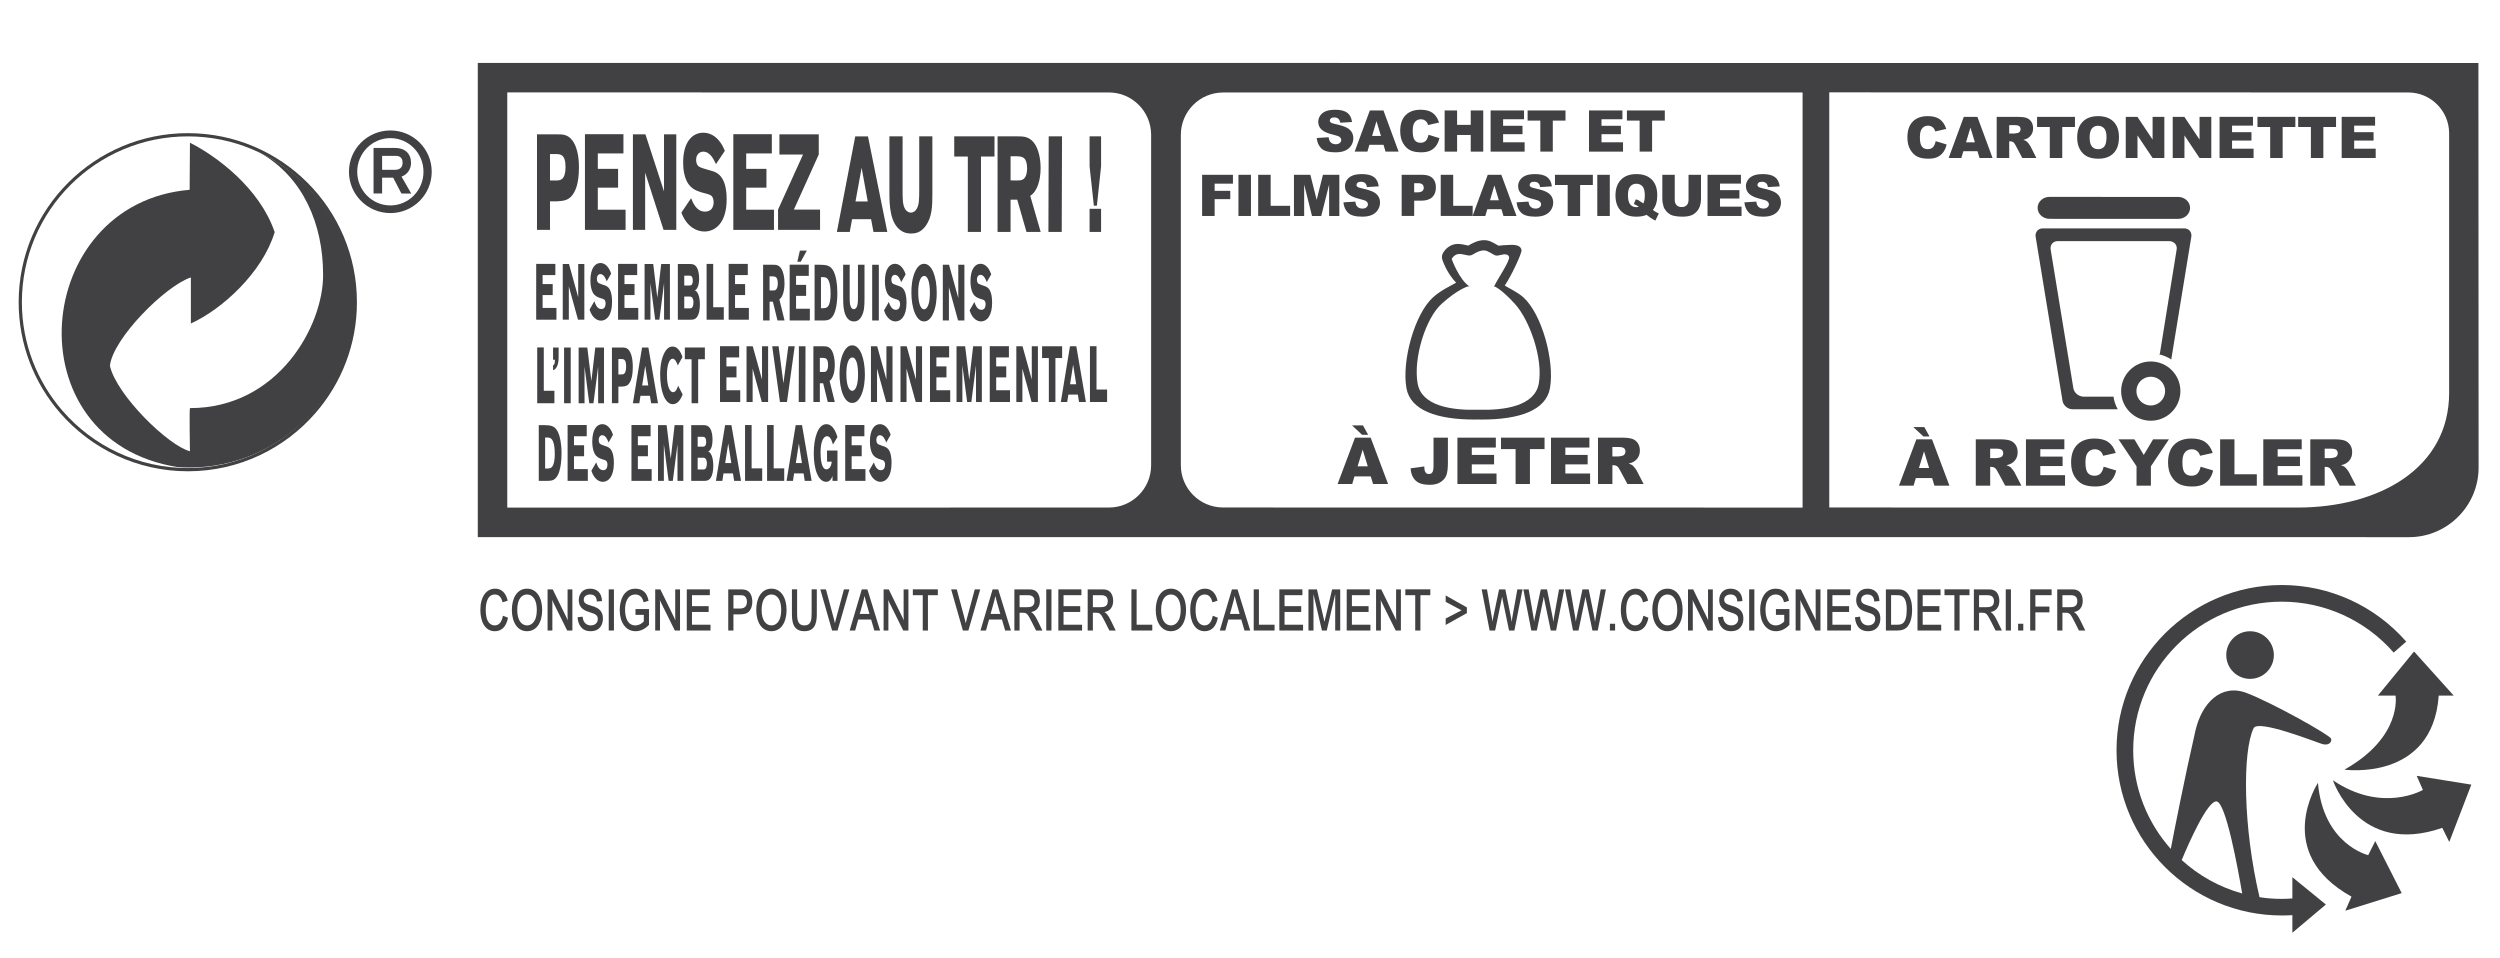 <?xml version="1.0" encoding="utf-8"?>
<!-- Generator: Adobe Illustrator 16.0.0, SVG Export Plug-In . SVG Version: 6.00 Build 0)  -->
<!DOCTYPE svg PUBLIC "-//W3C//DTD SVG 1.1 Tiny//EN" "http://www.w3.org/Graphics/SVG/1.1/DTD/svg11-tiny.dtd">
<svg version="1.1" baseProfile="tiny" id="skin_avec_bandeau"
	 xmlns="http://www.w3.org/2000/svg" xmlns:xlink="http://www.w3.org/1999/xlink" x="0px" y="0px" width="300px" height="115px"
	 viewBox="0 0 300 115" xml:space="preserve">
<g>
	<path fill="#414042" d="M66,24.16v3.427h-1.561V16.122h2.428c0.589,0,1.234-0.018,1.789,0.697c0.816,1.039,0.816,2.829,0.816,3.263
		c0,2.017-0.452,2.794-0.625,3.086c-0.512,0.846-1.066,0.927-1.968,0.991H66z M66,18.488v3.17h0.627
		c0.361,0,0.598-0.015,0.788-0.163c0.303-0.223,0.45-0.729,0.45-1.429c0-1.59-0.64-1.578-1.257-1.578H66z"/>
	<polygon fill="#414042" points="75.07,25.165 75.07,27.587 70.194,27.587 70.194,16.104 74.812,16.104 74.812,18.411 
		71.737,18.411 71.737,20.262 74.17,20.262 74.17,22.518 71.737,22.518 71.737,25.165 	"/>
	<polygon fill="#414042" points="81.155,16.121 81.155,27.587 79.628,27.587 77.418,20.717 77.418,27.587 75.95,27.587 
		75.95,16.121 77.45,16.121 79.682,22.972 79.682,16.121 	"/>
	<path fill="#414042" d="M84.135,23.072c-0.537-0.178-1.153-0.391-1.597-1.105c-0.372-0.6-0.563-1.509-0.563-2.437
		c0-2.55,1.138-3.606,2.421-3.606c0.929,0,1.953,0.57,2.585,2.177l-1.067,1.593c-0.234-0.503-0.683-1.496-1.519-1.496
		c-0.441,0-0.859,0.326-0.859,0.992c0,0.227,0.062,0.455,0.149,0.601c0.145,0.243,0.431,0.342,1.047,0.521
		c0.919,0.258,1.007,0.29,1.26,0.436c0.274,0.165,1.206,0.698,1.206,3.169c0,2.84-1.37,3.865-2.667,3.865
		c-0.858,0-2.099-0.485-2.766-2.27l1.165-1.727c0.242,0.602,0.667,1.609,1.663,1.609c0.191,0,0.574-0.031,0.808-0.341
		c0.147-0.198,0.235-0.469,0.235-0.781c0-0.178-0.026-0.339-0.069-0.454c-0.149-0.406-0.347-0.453-1.025-0.637L84.135,23.072z"/>
	<polygon fill="#414042" points="92.877,25.165 92.877,27.587 87.999,27.587 87.999,16.104 92.619,16.104 92.619,18.411 
		89.544,18.411 89.544,20.262 91.974,20.262 91.974,22.518 89.544,22.518 89.544,25.165 	"/>
	<polygon fill="#414042" points="98.407,25.152 98.407,27.588 93.366,27.588 93.366,25.152 96.366,18.54 93.531,18.54 
		93.531,16.121 98.251,16.121 98.251,18.54 95.267,25.152 	"/>
	<path fill="#414042" d="M104.157,16.364l2.32,11.466h-1.66l-0.287-1.526h-2.28l-0.281,1.526h-1.544l2.205-11.466H104.157z
		 M102.659,24.176h1.473l-0.737-4.044L102.659,24.176z"/>
	<path fill="#414042" d="M110.307,16.361h1.577v6.92c0,1.529-0.051,2.746-0.772,3.787c-0.607,0.875-1.318,0.955-1.762,0.955
		c-0.423,0-0.789-0.08-1.109-0.272c-1.443-0.848-1.511-3.085-1.511-4.565v-6.823h1.581v6.499c0,1.055,0.008,1.753,0.317,2.242
		c0.106,0.161,0.325,0.408,0.67,0.408c0.322,0,0.564-0.196,0.709-0.456c0.289-0.489,0.301-1.139,0.301-2.339V16.361z"/>
	<polygon fill="#414042" points="117.718,18.785 117.718,27.83 116.139,27.83 116.139,18.785 114.508,18.785 114.508,16.361 
		119.338,16.361 119.338,18.785 	"/>
	<path fill="#414042" d="M122.111,16.361c0.68,0,1.501,0,2.116,0.993c0.365,0.601,0.646,1.576,0.646,2.825
		c0,1.446-0.408,2.812-1.244,3.315l1.252,4.338h-1.702l-1.11-3.87h-0.801v3.87h-1.56V16.361H122.111z M121.269,18.749v2.894
		l0.531,0.015c0.571,0,0.833,0,1.048-0.194c0.312-0.262,0.407-0.813,0.407-1.265c0-0.686-0.188-1.008-0.292-1.138
		c-0.244-0.295-0.696-0.312-1.087-0.312H121.269z"/>
	<polygon fill="#414042" points="127.407,27.83 125.81,27.83 125.845,16.361 127.442,16.361 	"/>
	<path fill="#414042" d="M132.13,16.361v3.607l-0.502,4.71h-0.366l-0.511-4.71v-3.607H132.13z M132.13,27.832h-1.379v-2.778h1.379
		V27.832z"/>
	<polygon fill="#414042" points="66.773,36.951 66.773,38.364 64.344,38.364 64.344,31.667 66.643,31.667 66.643,33.01 
		65.114,33.01 65.114,34.091 66.324,34.091 66.324,35.408 65.114,35.408 65.114,36.951 	"/>
	<polygon fill="#414042" points="70.121,31.678 70.121,38.364 69.36,38.364 68.26,34.357 68.26,38.364 67.53,38.364 67.53,31.678 
		68.277,31.678 69.385,35.674 69.385,31.678 	"/>
	<path fill="#414042" d="M71.924,35.73c-0.269-0.104-0.575-0.226-0.796-0.644c-0.186-0.349-0.279-0.878-0.279-1.42
		c0-1.488,0.565-2.104,1.202-2.104c0.463,0,0.973,0.33,1.289,1.269l-0.534,0.93c-0.114-0.292-0.338-0.872-0.755-0.872
		c-0.219,0-0.426,0.189-0.426,0.579c0,0.131,0.03,0.262,0.075,0.349c0.073,0.142,0.216,0.199,0.521,0.305
		c0.458,0.151,0.501,0.167,0.627,0.253c0.139,0.095,0.601,0.408,0.601,1.846c0,1.662-0.682,2.256-1.325,2.256
		c-0.429,0-1.047-0.284-1.376-1.326l0.575-1.003c0.123,0.349,0.334,0.938,0.831,0.938c0.095,0,0.286-0.02,0.401-0.2
		c0.075-0.113,0.117-0.273,0.117-0.458c0-0.103-0.013-0.198-0.033-0.262c-0.076-0.239-0.174-0.264-0.509-0.37L71.924,35.73z"/>
	<polygon fill="#414042" points="76.592,36.951 76.592,38.364 74.167,38.364 74.167,31.667 76.462,31.667 76.462,33.01 
		74.936,33.01 74.936,34.091 76.144,34.091 76.144,35.408 74.936,35.408 74.936,36.951 	"/>
	<polygon fill="#414042" points="80.39,31.678 80.39,38.364 79.688,38.364 79.688,33.959 79.128,38.364 78.623,38.364 
		78.052,33.959 78.052,38.364 77.349,38.364 77.349,31.678 78.386,31.678 78.877,35.711 79.344,31.678 	"/>
	<path fill="#414042" d="M82.669,31.678c0.398,0,0.757,0.007,1.003,0.519c0.141,0.295,0.225,0.749,0.225,1.251
		c0,0.302-0.04,0.618-0.124,0.872c-0.148,0.446-0.333,0.491-0.442,0.522c0.086,0.006,0.174,0.027,0.308,0.207
		c0.307,0.417,0.347,1.127,0.347,1.505c0,0.27-0.022,0.541-0.075,0.796c-0.203,0.996-0.685,1.006-0.986,1.015h-1.585v-6.688H82.669z
		 M82.111,33.079v1.186h0.632c0.136-0.013,0.39-0.021,0.39-0.573c0-0.604-0.268-0.613-0.407-0.613H82.111z M82.111,35.588V37h0.67
		c0.107,0,0.245-0.012,0.334-0.187c0.061-0.117,0.099-0.315,0.099-0.525c0-0.263-0.057-0.443-0.122-0.535
		c-0.1-0.154-0.227-0.165-0.331-0.165H82.111z"/>
	<polygon fill="#414042" points="86.854,36.868 86.854,38.364 84.792,38.364 84.792,31.668 85.583,31.668 85.583,36.868 	"/>
	<polygon fill="#414042" points="89.865,36.951 89.865,38.364 87.438,38.364 87.438,31.667 89.734,31.667 89.734,33.01 
		88.205,33.01 88.205,34.091 89.414,34.091 89.414,35.408 88.205,35.408 88.205,36.951 	"/>
	<path fill="#414042" d="M92.769,31.771c0.336,0,0.746,0,1.053,0.577c0.18,0.354,0.319,0.918,0.319,1.648
		c0,0.844-0.201,1.638-0.617,1.933l0.623,2.53h-0.848l-0.553-2.256h-0.396v2.256h-0.778v-6.688H92.769z M92.349,33.163v1.683
		l0.263,0.012c0.285,0,0.417,0,0.521-0.114c0.156-0.153,0.203-0.473,0.203-0.738c0-0.396-0.094-0.587-0.146-0.665
		c-0.119-0.17-0.346-0.178-0.54-0.178H92.349z"/>
	<path fill="#414042" d="M97.182,37.045v1.414h-2.423v-6.698h2.295v1.346h-1.527v1.08h1.208v1.318h-1.208v1.541H97.182z
		 M96.087,31.41h-0.411l0.31-1.336h0.834L96.087,31.41z"/>
	<path fill="#414042" d="M98.384,31.77c0.759,0.018,1.292,0.029,1.686,0.86c0.225,0.483,0.413,1.339,0.413,2.529
		c0,0.411-0.02,0.827-0.073,1.226c-0.055,0.437-0.202,1.412-0.725,1.835c-0.278,0.239-0.591,0.239-1.118,0.239h-0.816V31.77H98.384z
		 M98.516,33.257v3.724h0.315c0.336-0.018,0.685-0.067,0.806-1.088c0.024-0.209,0.034-0.43,0.034-0.645
		c0-0.322-0.015-0.647-0.06-0.95c-0.151-0.992-0.534-1.021-0.775-1.041H98.516z"/>
	<path fill="#414042" d="M102.956,31.77h0.784v4.037c0,0.89-0.023,1.6-0.383,2.208c-0.301,0.509-0.656,0.557-0.877,0.557
		c-0.213,0-0.391-0.048-0.55-0.159c-0.719-0.495-0.752-1.799-0.752-2.663V31.77h0.784v3.789c0,0.618,0.004,1.022,0.16,1.309
		c0.052,0.095,0.16,0.236,0.333,0.236c0.158,0,0.279-0.116,0.354-0.266c0.141-0.284,0.146-0.662,0.146-1.363V31.77z"/>
	<rect x="104.662" y="31.771" fill="#414042" width="0.796" height="6.688"/>
	<path fill="#414042" d="M107.261,35.824c-0.268-0.105-0.573-0.225-0.793-0.644c-0.187-0.352-0.281-0.881-0.281-1.421
		c0-1.488,0.564-2.104,1.204-2.104c0.463,0,0.971,0.333,1.286,1.268l-0.531,0.931c-0.116-0.294-0.338-0.873-0.755-0.873
		c-0.22,0-0.427,0.191-0.427,0.579c0,0.132,0.029,0.266,0.072,0.352c0.072,0.14,0.215,0.198,0.521,0.302
		c0.457,0.153,0.504,0.17,0.627,0.256c0.136,0.094,0.599,0.408,0.599,1.848c0,1.658-0.68,2.253-1.325,2.253
		c-0.425,0-1.043-0.284-1.375-1.328l0.578-1.004c0.121,0.352,0.333,0.939,0.831,0.939c0.094,0,0.282-0.018,0.4-0.196
		c0.072-0.115,0.117-0.275,0.117-0.456c0-0.103-0.013-0.202-0.036-0.265c-0.073-0.239-0.171-0.264-0.509-0.371L107.261,35.824z"/>
	<path fill="#414042" d="M112.409,35.133c0,0.605-0.047,1.781-0.525,2.68c-0.343,0.636-0.713,0.759-0.993,0.759
		c-0.246,0-0.717-0.085-1.105-0.993c-0.286-0.673-0.419-1.572-0.419-2.483c0-0.625,0.051-1.789,0.532-2.683
		c0.343-0.633,0.715-0.757,0.992-0.757C111.853,31.656,112.409,33.257,112.409,35.133 M110.187,35.055
		c0,1.167,0.227,2.06,0.704,2.06c0.245,0,0.398-0.256,0.479-0.447c0.172-0.406,0.218-0.985,0.218-1.543
		c0-1.118-0.21-2.028-0.697-2.011C110.422,33.134,110.187,33.96,110.187,35.055"/>
	<polygon fill="#414042" points="115.728,31.77 115.728,38.459 114.967,38.459 113.869,34.449 113.869,38.459 113.138,38.459 
		113.138,31.77 113.884,31.77 114.994,35.766 114.994,31.77 	"/>
	<path fill="#414042" d="M117.53,35.824c-0.269-0.105-0.575-0.225-0.796-0.644c-0.185-0.352-0.278-0.881-0.278-1.421
		c0-1.488,0.565-2.104,1.203-2.104c0.46,0,0.973,0.333,1.287,1.268l-0.534,0.931c-0.114-0.294-0.338-0.873-0.753-0.873
		c-0.218,0-0.427,0.191-0.427,0.579c0,0.132,0.029,0.266,0.072,0.352c0.075,0.14,0.216,0.198,0.524,0.302
		c0.457,0.153,0.499,0.17,0.625,0.256c0.138,0.094,0.6,0.408,0.6,1.848c0,1.658-0.684,2.253-1.325,2.253
		c-0.428,0-1.047-0.284-1.377-1.328l0.579-1.004c0.119,0.352,0.33,0.939,0.827,0.939c0.094,0,0.287-0.018,0.402-0.196
		c0.074-0.115,0.116-0.275,0.116-0.456c0-0.103-0.013-0.202-0.033-0.265c-0.075-0.239-0.174-0.264-0.51-0.371L117.53,35.824z"/>
	<polygon fill="#414042" points="66.528,46.892 66.528,48.388 64.466,48.388 64.466,41.692 65.254,41.692 65.254,46.892 	"/>
	<path fill="#414042" d="M67.036,41.7v1.044c0,0.332,0,0.663-0.113,1.012c-0.069,0.217-0.23,0.589-0.556,0.667v-0.581
		c0.11-0.037,0.231-0.142,0.222-0.673h-0.222V41.7H67.036z"/>
	<rect x="67.69" y="41.703" fill="#414042" width="0.794" height="6.686"/>
	<polygon fill="#414042" points="72.479,41.7 72.479,48.388 71.778,48.388 71.778,43.983 71.216,48.388 70.71,48.388 70.143,43.983 
		70.143,48.388 69.437,48.388 69.437,41.7 70.474,41.7 70.966,45.735 71.432,41.7 	"/>
	<path fill="#414042" d="M74.206,46.39v1.998h-0.775v-6.686h1.207c0.296,0,0.61-0.011,0.89,0.405
		c0.406,0.604,0.406,1.648,0.406,1.904c0,1.176-0.226,1.63-0.313,1.798c-0.255,0.495-0.531,0.542-0.98,0.58H74.206z M74.206,43.083
		v1.85h0.311c0.181,0,0.297-0.01,0.394-0.099c0.149-0.13,0.226-0.424,0.226-0.831c0-0.929-0.322-0.92-0.628-0.92H74.206z"/>
	<path fill="#414042" d="M77.806,41.7l1.153,6.688h-0.823l-0.145-0.891h-1.135l-0.137,0.891h-0.77l1.097-6.688H77.806z
		 M77.06,46.258h0.732l-0.366-2.361L77.06,46.258z"/>
	<path fill="#414042" d="M81.337,43.852c-0.105-0.287-0.289-0.805-0.633-0.805c-0.363,0-0.67,0.717-0.67,1.921
		c0,1.422,0.35,2.097,0.737,2.097c0.349,0,0.52-0.522,0.604-0.788l0.541,1.062c-0.027,0.065-0.051,0.133-0.08,0.188
		c-0.28,0.654-0.682,0.976-1.091,0.976c-1.013,0-1.527-1.732-1.527-3.563c0-0.471,0.029-1.478,0.395-2.358
		c0.379-0.9,0.833-0.996,1.088-0.996c0.26,0,0.476,0.106,0.658,0.286c0.31,0.313,0.458,0.747,0.538,0.967L81.337,43.852z"/>
	<polygon fill="#414042" points="83.779,43.109 83.779,48.388 82.991,48.388 82.991,43.109 82.181,43.109 82.181,41.7 84.584,41.7 
		84.584,43.109 	"/>
	<polygon fill="#414042" points="88.828,46.829 88.828,48.241 86.402,48.241 86.402,41.543 88.698,41.543 88.698,42.891 
		87.169,42.891 87.169,43.968 88.378,43.968 88.378,45.287 87.169,45.287 87.169,46.829 	"/>
	<polygon fill="#414042" points="92.174,41.553 92.174,48.241 91.416,48.241 90.315,44.233 90.315,48.241 89.584,48.241 
		89.584,41.553 90.33,41.553 91.442,45.55 91.442,41.553 	"/>
	<polygon fill="#414042" points="95.365,41.553 94.436,48.241 93.593,48.241 92.666,41.553 93.431,41.553 94.012,45.996 
		94.599,41.553 	"/>
	<polygon fill="#414042" points="96.646,48.241 95.848,48.241 95.868,41.555 96.66,41.555 	"/>
	<path fill="#414042" d="M98.8,41.555c0.339,0,0.749,0,1.056,0.579c0.18,0.351,0.317,0.917,0.317,1.646
		c0,0.842-0.204,1.637-0.619,1.931l0.622,2.531h-0.843l-0.553-2.253h-0.398v2.253h-0.775v-6.687H98.8z M98.382,42.946v1.685
		l0.263,0.01c0.286,0,0.415,0,0.523-0.113c0.154-0.152,0.203-0.474,0.203-0.74c0-0.396-0.095-0.585-0.147-0.663
		c-0.121-0.17-0.344-0.179-0.538-0.179H98.382z"/>
	<path fill="#414042" d="M103.785,44.915c0,0.607-0.049,1.783-0.525,2.682c-0.343,0.637-0.71,0.757-0.994,0.757
		c-0.245,0-0.717-0.083-1.105-0.993c-0.283-0.673-0.418-1.57-0.418-2.481c0-0.625,0.051-1.791,0.532-2.684
		c0.343-0.632,0.716-0.757,0.991-0.757C103.227,41.438,103.785,43.041,103.785,44.915 M101.562,44.839
		c0,1.167,0.23,2.058,0.704,2.058c0.244,0,0.399-0.255,0.479-0.445c0.173-0.407,0.222-0.987,0.222-1.545
		c0-1.119-0.21-2.027-0.7-2.009C101.798,42.916,101.562,43.744,101.562,44.839"/>
	<polygon fill="#414042" points="107.102,41.553 107.102,48.241 106.342,48.241 105.244,44.233 105.244,48.241 104.513,48.241 
		104.513,41.553 105.261,41.553 106.371,45.55 106.371,41.553 	"/>
	<polygon fill="#414042" points="110.646,41.553 110.646,48.241 109.887,48.241 108.783,44.233 108.783,48.241 108.058,48.241 
		108.058,41.553 108.804,41.553 109.911,45.55 109.911,41.553 	"/>
	<polygon fill="#414042" points="114.025,46.829 114.025,48.241 111.599,48.241 111.599,41.543 113.895,41.543 113.895,42.891 
		112.366,42.891 112.366,43.968 113.575,43.968 113.575,45.287 112.366,45.287 112.366,46.829 	"/>
	<polygon fill="#414042" points="117.822,41.553 117.822,48.241 117.122,48.241 117.122,43.838 116.562,48.241 116.057,48.241 
		115.486,43.838 115.486,48.241 114.783,48.241 114.783,41.553 115.817,41.553 116.31,45.588 116.778,41.553 	"/>
	<polygon fill="#414042" points="121.201,46.829 121.201,48.241 118.772,48.241 118.772,41.543 121.068,41.543 121.068,42.891 
		119.542,42.891 119.542,43.968 120.752,43.968 120.752,45.287 119.542,45.287 119.542,46.829 	"/>
	<polygon fill="#414042" points="124.548,41.553 124.548,48.241 123.788,48.241 122.688,44.233 122.688,48.241 121.959,48.241 
		121.959,41.553 122.705,41.553 123.813,45.55 123.813,41.553 	"/>
	<polygon fill="#414042" points="126.649,42.964 126.649,48.241 125.861,48.241 125.861,42.964 125.05,42.964 125.05,41.553 
		127.456,41.553 127.456,42.964 	"/>
	<path fill="#414042" d="M129.157,41.553l1.151,6.688h-0.825l-0.142-0.891h-1.136l-0.139,0.891h-0.767l1.097-6.688H129.157z
		 M128.407,46.108h0.736l-0.367-2.357L128.407,46.108z"/>
	<polygon fill="#414042" points="132.852,46.744 132.852,48.241 130.793,48.241 130.793,41.545 131.581,41.545 131.581,46.744 	"/>
	<path fill="#414042" d="M65.285,51.014c0.756,0.019,1.292,0.032,1.686,0.86c0.222,0.486,0.413,1.338,0.413,2.533
		c0,0.408-0.022,0.824-0.075,1.221c-0.057,0.437-0.202,1.412-0.725,1.839c-0.274,0.236-0.59,0.236-1.118,0.236h-0.814v-6.689H65.285
		z M65.415,52.502v3.723h0.315c0.338-0.018,0.688-0.067,0.807-1.089c0.025-0.208,0.036-0.425,0.036-0.643
		c0-0.325-0.014-0.643-0.061-0.949c-0.152-0.996-0.536-1.022-0.777-1.042H65.415z"/>
	<polygon fill="#414042" points="70.538,56.292 70.538,57.703 68.112,57.703 68.112,51.003 70.407,51.003 70.407,52.35 
		68.879,52.35 68.879,53.43 70.091,53.43 70.091,54.748 68.879,54.748 68.879,56.292 	"/>
	<path fill="#414042" d="M72.146,55.069c-0.268-0.104-0.573-0.228-0.794-0.645c-0.186-0.35-0.282-0.88-0.282-1.421
		c0-1.488,0.565-2.104,1.206-2.104c0.462,0,0.972,0.333,1.285,1.273l-0.529,0.926c-0.119-0.294-0.34-0.873-0.756-0.873
		c-0.222,0-0.429,0.193-0.429,0.578c0,0.134,0.031,0.268,0.074,0.352c0.073,0.142,0.215,0.198,0.521,0.303
		c0.458,0.153,0.504,0.171,0.627,0.257c0.136,0.094,0.598,0.406,0.598,1.846c0,1.659-0.681,2.256-1.325,2.256
		c-0.424,0-1.042-0.285-1.376-1.326l0.581-1.004c0.121,0.351,0.332,0.937,0.829,0.937c0.096,0,0.286-0.021,0.403-0.197
		c0.072-0.117,0.117-0.276,0.117-0.457c0-0.103-0.014-0.2-0.038-0.266c-0.072-0.236-0.171-0.264-0.51-0.369L72.146,55.069z"/>
	<polygon fill="#414042" points="78.2,56.292 78.2,57.703 75.776,57.703 75.776,51.003 78.071,51.003 78.071,52.35 76.543,52.35 
		76.543,53.43 77.752,53.43 77.752,54.748 76.543,54.748 76.543,56.292 	"/>
	<polygon fill="#414042" points="81.999,51.014 81.999,57.703 81.299,57.703 81.299,53.299 80.739,57.703 80.233,57.703 
		79.663,53.299 79.663,57.703 78.96,57.703 78.96,51.014 79.994,51.014 80.488,55.05 80.952,51.014 	"/>
	<path fill="#414042" d="M84.278,51.014c0.397,0,0.755,0.01,1.004,0.522c0.142,0.293,0.223,0.747,0.223,1.249
		c0,0.305-0.038,0.619-0.121,0.872c-0.151,0.45-0.337,0.494-0.444,0.525c0.089,0.006,0.178,0.027,0.306,0.208
		c0.307,0.415,0.348,1.128,0.348,1.504c0,0.266-0.02,0.541-0.07,0.796c-0.204,0.993-0.69,1.003-0.991,1.014h-1.585v-6.689H84.278z
		 M83.719,52.418V53.6h0.634c0.133-0.007,0.387-0.019,0.387-0.566c0-0.607-0.267-0.615-0.405-0.615H83.719z M83.719,54.927v1.412
		h0.668c0.108,0,0.246-0.008,0.336-0.19c0.062-0.111,0.102-0.311,0.102-0.521c0-0.266-0.056-0.446-0.122-0.539
		c-0.1-0.153-0.23-0.162-0.336-0.162H83.719z"/>
	<path fill="#414042" d="M87.771,51.014l1.152,6.689h-0.827l-0.142-0.892h-1.136l-0.137,0.892h-0.769l1.1-6.689H87.771z
		 M87.022,55.57h0.735l-0.369-2.358L87.022,55.57z"/>
	<polygon fill="#414042" points="91.464,56.204 91.464,57.703 89.407,57.703 89.407,51.004 90.194,51.004 90.194,56.204 	"/>
	<polygon fill="#414042" points="94.107,56.204 94.107,57.703 92.051,57.703 92.051,51.004 92.839,51.004 92.839,56.204 	"/>
	<path fill="#414042" d="M96.241,51.014l1.156,6.689h-0.826l-0.142-0.892h-1.136l-0.137,0.892h-0.769l1.095-6.689H96.241z
		 M95.498,55.57h0.733l-0.366-2.358L95.498,55.57z"/>
	<path fill="#414042" d="M100.497,54.063v3.642H99.9v-0.588c-0.069,0.188-0.265,0.7-0.758,0.7c-0.906,0-1.491-1.391-1.491-3.401
		c0-1.913,0.526-3.516,1.512-3.516c0.837,0,1.191,1.102,1.333,1.545l-0.544,0.901c-0.059-0.228-0.259-1.005-0.706-1.005
		c-0.201,0-0.4,0.171-0.53,0.439c-0.188,0.387-0.249,0.968-0.249,1.535c0,0.748,0.099,2.005,0.707,2.005
		c0.255,0,0.586-0.256,0.631-0.919h-0.56v-1.337H100.497z"/>
	<polygon fill="#414042" points="103.853,56.292 103.853,57.703 101.427,57.703 101.427,51.003 103.725,51.003 103.725,52.35 
		102.196,52.35 102.196,53.43 103.404,53.43 103.404,54.748 102.196,54.748 102.196,56.292 	"/>
	<path fill="#414042" d="M105.463,55.069c-0.269-0.104-0.575-0.228-0.795-0.645c-0.186-0.35-0.28-0.88-0.28-1.421
		c0-1.488,0.565-2.104,1.203-2.104c0.463,0,0.973,0.333,1.289,1.273l-0.532,0.926c-0.117-0.294-0.343-0.873-0.757-0.873
		c-0.222,0-0.429,0.193-0.429,0.578c0,0.134,0.032,0.268,0.076,0.352c0.075,0.142,0.216,0.198,0.521,0.303
		c0.459,0.153,0.502,0.171,0.624,0.257c0.142,0.094,0.604,0.406,0.604,1.846c0,1.659-0.684,2.256-1.326,2.256
		c-0.428,0-1.045-0.285-1.377-1.326l0.577-1.004c0.122,0.351,0.333,0.937,0.83,0.937c0.095,0,0.285-0.021,0.399-0.197
		c0.077-0.117,0.119-0.276,0.119-0.457c0-0.103-0.013-0.2-0.033-0.266c-0.076-0.236-0.174-0.264-0.509-0.369L105.463,55.069z"/>
</g>
<path fill="#414042" d="M182.806,35.682c-0.689-0.625-1.725-1.083-2.233-1.416c0.843-1.245,2.054-3.906,2.011-4.233
	c-0.107-0.832-1.398-0.629-1.691-0.629c-0.324,0-0.637,0.039-0.869,0.06c-0.064,0.01-0.146,0.02-0.19,0.025
	c-0.06-0.03-0.164-0.09-0.245-0.138c-0.178-0.103-0.393-0.225-0.668-0.354c-0.26-0.118-0.541-0.178-0.834-0.178
	c-0.783,0-1.5,0.42-1.89,0.652c-0.058-0.009-0.172-0.034-0.275-0.057c-0.204-0.048-0.458-0.11-0.782-0.136
	c-0.063-0.005-0.125-0.011-0.188-0.011c-0.999,0-1.623,0.736-1.83,1.169c-0.102,0.212-0.119,0.45-0.055,0.676
	c0.227,0.732,0.794,1.899,1.672,2.814c-0.598,0.343-1.821,0.89-2.777,1.756c-2.212,2-3.761,7.601-3.192,10.885
	c0.468,2.69,3.706,3.778,8.165,3.778c0.153,0,0.3-0.002,0.449-0.007c0.148,0.005,0.301,0.007,0.447,0.007h0.001
	c4.464,0,7.699-1.088,8.166-3.778C186.567,43.283,185.021,37.683,182.806,35.682 M184.659,46.005
	c-0.475,2.728-4.098,3.249-7.271,3.167c-3.172,0.083-6.805-0.439-7.277-3.167c-0.524-3.002,0.939-7.796,2.887-9.55
	c1.943-1.754,3.146-2.087,3.146-2.087l0.197-0.001c-1.236-0.768-2.139-3.286-2.139-3.286s0.323-0.671,1.037-0.606
	c0.713,0.07,1.035,0.337,1.485,0.07c0.456-0.271,1.171-0.678,1.751-0.409c0.582,0.273,0.846,0.54,1.166,0.54
	c0.319,0,1.25-0.44,1.45,0.156c0.146,0.437-1.474,2.808-1.694,3.343c-0.035,0.072-0.076,0.137-0.146,0.194h0.073
	c0,0,0.731,0.209,2.455,2.087C183.558,38.404,185.179,43.002,184.659,46.005"/>
<g>
	<path fill="#414042" d="M253.565,47.583c0,0.003,0,0.008,0,0.016h-3.546c-0.147,0-0.295-0.037-0.437-0.096
		c-0.393-0.152-0.712-0.51-0.78-0.926l-2.724-16.638c-0.091-0.555,0.292-1.005,0.848-1.005h13.385c0.152,0,0.283,0.037,0.402,0.094
		c0.353,0.148,0.555,0.507,0.483,0.925l-2.021,12.537c-0.021-0.002-0.04-0.001-0.063-0.005l-0.007,0.039
		c0.523,0.119,1.008,0.327,1.446,0.609l2.407-14.723c0.091-0.551-0.291-1.005-0.853-1.005h-16.974c-0.559,0-0.946,0.454-0.855,1.005
		l3.227,19.695c0.092,0.551,0.627,1.003,1.184,1.003h5.438c-0.259-0.464-0.435-0.98-0.51-1.525H253.565z"/>
	<path fill="#414042" d="M258.092,43.377c-1.963,0-3.556,1.591-3.556,3.551c0,1.968,1.593,3.558,3.556,3.558
		c1.966,0,3.556-1.59,3.556-3.558C261.647,44.968,260.058,43.377,258.092,43.377 M258.092,48.656c-0.954,0-1.724-0.772-1.724-1.728
		c0-0.948,0.77-1.722,1.724-1.722c0.952,0,1.722,0.774,1.722,1.722C259.813,47.884,259.044,48.656,258.092,48.656"/>
	<path fill="#414042" d="M245.928,26.26l15.45,0.005c0.783,0.005,1.428-0.584,1.432-1.308c0.007-0.722-0.633-1.324-1.418-1.326
		l-15.451-0.005c-0.777-0.005-1.426,0.582-1.426,1.306C244.507,25.658,245.144,26.254,245.928,26.26"/>
</g>
<path fill="#414042" d="M297.409,7.56L57.334,7.553v56.9l231.741,0.007c4.604,0,8.348-3.743,8.357-8.347L297.409,7.56z
	 M138.135,55.837c0,2.796-2.271,5.068-5.064,5.068l-72.199,0.011V11.091l72.199,0.003c2.794,0,5.064,2.288,5.064,5.081V55.837z
	 M216.31,60.91l-69.538-0.011c-2.795,0-5.07-2.269-5.07-5.065V16.172c0-2.796,2.275-5.073,5.07-5.073l69.538-0.004V60.91z
	 M293.896,47.143c0,9.039-8.378,13.763-18.209,13.763l-56.174-0.007V11.083l69.49,0.012c2.688,0,4.893,2.206,4.893,4.897V47.143z"/>
<g>
	<path fill="#414042" d="M46.843,25.57c-2.743,0-4.969-2.221-4.969-4.961c0-2.734,2.226-4.954,4.969-4.954s4.963,2.22,4.963,4.954
		C51.806,23.35,49.586,25.57,46.843,25.57 M46.843,16.574c-2.194,0-3.977,1.81-3.977,4.035c0,2.233,1.782,4.042,3.977,4.042
		c2.193,0,3.976-1.81,3.976-4.042C50.818,18.384,49.036,16.574,46.843,16.574 M49.352,23.228h-1.18l-0.989-1.906h-1.329v1.89h-1.029
		v-5.458h2.619c1.153,0,1.879,0.698,1.879,1.783c0,0.782-0.45,1.412-1.141,1.658L49.352,23.228z M47.459,20.373
		c0.422,0,0.851-0.218,0.851-0.835c0-0.616-0.333-0.837-0.851-0.837h-1.605v1.672H47.459z"/>
	<path fill="none" stroke="#414042" stroke-width="0.387" stroke-miterlimit="10" d="M7.344,49.409
		c3.687,4.252,9.131,6.951,15.201,6.951c6.069,0,11.51-2.699,15.188-6.951c3.057-3.525,4.905-8.119,4.905-13.141
		c0-11.106-8.99-20.096-20.094-20.096S2.433,25.162,2.433,36.268C2.433,41.29,4.287,45.883,7.344,49.409"/>
	<path fill="#414042" d="M22.757,22.776l0.037-5.648c3.156,1.583,8.361,5.421,10.168,10.727c-1.463,4.861-6.331,9.275-10.058,10.965
		v-5.53c-3.06,1.007-9.372,7.339-9.715,10.607c0.782,3.501,7,9.587,9.604,10.253c0,0-0.085-4.964,0-5.177
		c10.624,0,16.041-9.925,15.978-16.042c0-6.055-2.417-11.673-7.533-14.573c6.682,3.188,11.293,10.007,11.293,17.91
		c0,10.946-8.879,19.836-19.839,19.836c-0.467,0-0.928-0.021-1.39-0.055C1.352,52.869,3.792,24.367,22.757,22.776"/>
</g>
<g>
	<path fill="#414042" d="M287.466,83.471c0,0,0.842,4.975-6.137,8.887c0,0,10.578,1.48,11.318-8.887h1.798l-4.761-5.291
		l-4.338,5.291H287.466z"/>
	<path fill="#414042" d="M290.003,93.102l0.745,1.69c0,0-4.874,2.856-10.8-1.16c0,0,3.07,9.2,13.125,5.711l0.841,1.691l2.646-6.879
		L290.003,93.102z"/>
	<path fill="#414042" d="M284.186,102.619c0,0-5.396-1.266-6.032-8.677c0,0-5.501,8.36,4.024,13.654l-0.743,1.689l6.768-2.113
		l-3.171-6.243L284.186,102.619z"/>
	<path fill="#414042" d="M273.818,70.202c-10.937,0-19.835,8.894-19.835,19.83s8.898,19.825,19.835,19.825
		c0.417,0,0.835-0.012,1.266-0.039v2.111l4.021-3.386l-4.021-3.281v2.55c-0.433,0.034-0.849,0.053-1.266,0.053
		c-0.909,0-1.805-0.066-2.675-0.201c-1.987-8.416-2.059-17.487-0.711-20.278c0.533-1.112,7.51,1.69,8.25,1.901
		c0.744,0.215,1.16-0.211,1.057-0.635c-0.1-0.421-7.085-4.333-10.156-5.496c-3.068-1.167-5.373,1.221-6.137,4.548
		c-1.301,5.692-2.475,11.695-2.953,14.168c-2.803-3.15-4.508-7.301-4.508-11.84c0-9.834,7.996-17.831,17.833-17.831
		c5.14,0,10.032,2.226,13.425,6.109l1.504-1.316C284.976,72.676,279.536,70.202,273.818,70.202 M265.984,96.169
		c1.11,0.085,2.55,7.963,3.079,11.049c-2.738-0.758-5.22-2.152-7.26-4.013C262.681,101.106,264.897,96.082,265.984,96.169"/>
	<path fill="#414042" d="M267.151,78.605c0,1.579,1.275,2.86,2.855,2.86c1.578,0,2.857-1.281,2.857-2.86
		c0-1.576-1.279-2.855-2.857-2.855C268.427,75.75,267.151,77.029,267.151,78.605"/>
</g>
<g>
	<path fill="#414042" d="M158.009,16.561l1.423-0.091c0.031,0.236,0.094,0.416,0.188,0.539c0.153,0.2,0.374,0.3,0.661,0.3
		c0.213,0,0.377-0.051,0.492-0.153c0.117-0.102,0.174-0.221,0.174-0.355c0-0.128-0.055-0.243-0.164-0.344
		c-0.111-0.101-0.367-0.197-0.768-0.287c-0.655-0.15-1.124-0.35-1.403-0.6c-0.282-0.25-0.423-0.567-0.423-0.954
		c0-0.254,0.072-0.494,0.216-0.72c0.144-0.226,0.361-0.403,0.651-0.532c0.289-0.129,0.686-0.194,1.191-0.194
		c0.617,0,1.09,0.118,1.414,0.352c0.324,0.235,0.518,0.608,0.58,1.121l-1.41,0.084c-0.037-0.223-0.117-0.384-0.236-0.485
		s-0.285-0.152-0.496-0.152c-0.174,0-0.307,0.038-0.394,0.113c-0.088,0.076-0.132,0.167-0.132,0.275
		c0,0.079,0.036,0.149,0.109,0.212c0.07,0.065,0.237,0.125,0.503,0.182c0.652,0.144,1.121,0.29,1.404,0.437s0.488,0.33,0.617,0.548
		c0.129,0.218,0.193,0.461,0.193,0.731c0,0.317-0.086,0.609-0.258,0.876c-0.172,0.268-0.412,0.47-0.719,0.608
		c-0.309,0.138-0.697,0.208-1.166,0.208c-0.824,0-1.394-0.162-1.711-0.485C158.23,17.471,158.051,17.06,158.009,16.561z"/>
	<path fill="#414042" d="M166.022,17.38h-1.698l-0.236,0.815h-1.527l1.819-4.94h1.632l1.819,4.94h-1.566L166.022,17.38z
		 M165.712,16.312l-0.534-1.776l-0.528,1.776H165.712z"/>
	<path fill="#414042" d="M171.422,16.173l1.311,0.404c-0.088,0.375-0.227,0.689-0.416,0.94s-0.424,0.441-0.705,0.569
		c-0.28,0.128-0.638,0.192-1.071,0.192c-0.526,0-0.956-0.078-1.29-0.234c-0.333-0.156-0.621-0.43-0.863-0.823
		s-0.363-0.896-0.363-1.509c0-0.817,0.213-1.445,0.639-1.884c0.427-0.439,1.029-0.659,1.809-0.659c0.609,0,1.089,0.126,1.438,0.377
		c0.349,0.252,0.607,0.638,0.777,1.159l-1.321,0.3c-0.046-0.15-0.095-0.26-0.146-0.33c-0.083-0.117-0.186-0.207-0.307-0.27
		s-0.257-0.094-0.406-0.094c-0.339,0-0.599,0.139-0.779,0.417c-0.137,0.206-0.205,0.53-0.205,0.973c0,0.547,0.082,0.923,0.245,1.125
		c0.162,0.203,0.392,0.305,0.687,0.305c0.286,0,0.502-0.082,0.648-0.246C171.249,16.724,171.355,16.486,171.422,16.173z"/>
	<path fill="#414042" d="M173.357,13.255h1.496v1.729h1.635v-1.729h1.502v4.94h-1.502v-1.998h-1.635v1.998h-1.496V13.255z"/>
	<path fill="#414042" d="M178.874,13.255h4.009v1.055h-2.51v0.785h2.328v1.007h-2.328v0.974h2.583v1.119h-4.082V13.255z"/>
	<path fill="#414042" d="M183.313,13.255h4.547v1.22h-1.525v3.72h-1.496v-3.72h-1.525V13.255z"/>
	<path fill="#414042" d="M190.681,13.255h4.009v1.055h-2.51v0.785h2.328v1.007h-2.328v0.974h2.583v1.119h-4.082V13.255z"/>
	<path fill="#414042" d="M195.229,13.255h4.547v1.22h-1.525v3.72h-1.496v-3.72h-1.525V13.255z"/>
</g>
<g>
	<path fill="#414042" d="M144.253,20.976h3.699v1.062h-2.196V22.9h1.876v0.998h-1.876v2.019h-1.502V20.976z"/>
	<path fill="#414042" d="M148.614,20.976h1.5v4.94h-1.5V20.976z"/>
	<path fill="#414042" d="M150.983,20.976h1.496V24.7h2.335v1.216h-3.831V20.976z"/>
	<path fill="#414042" d="M155.275,20.976h1.967l0.759,3.006l0.753-3.006h1.967v4.94h-1.226v-3.768l-0.944,3.768h-1.109l-0.942-3.768
		v3.768h-1.225V20.976z"/>
	<path fill="#414042" d="M161.211,24.282l1.424-0.091c0.03,0.236,0.093,0.416,0.188,0.539c0.154,0.2,0.375,0.3,0.661,0.3
		c0.213,0,0.378-0.051,0.493-0.153c0.116-0.102,0.174-0.221,0.174-0.355c0-0.128-0.056-0.243-0.165-0.344
		c-0.11-0.101-0.366-0.197-0.767-0.287c-0.656-0.15-1.124-0.35-1.403-0.6c-0.282-0.25-0.423-0.567-0.423-0.954
		c0-0.254,0.072-0.494,0.217-0.72c0.144-0.226,0.36-0.403,0.65-0.532c0.289-0.129,0.687-0.194,1.19-0.194
		c0.618,0,1.09,0.118,1.415,0.352c0.324,0.235,0.518,0.608,0.579,1.121l-1.41,0.084c-0.037-0.223-0.116-0.384-0.235-0.485
		c-0.12-0.101-0.286-0.152-0.497-0.152c-0.174,0-0.306,0.038-0.394,0.113c-0.088,0.076-0.132,0.167-0.132,0.275
		c0,0.079,0.036,0.149,0.109,0.212c0.07,0.065,0.237,0.125,0.502,0.182c0.653,0.144,1.122,0.29,1.404,0.437
		c0.283,0.147,0.489,0.33,0.618,0.548c0.129,0.218,0.193,0.461,0.193,0.731c0,0.317-0.086,0.609-0.258,0.876
		c-0.172,0.268-0.412,0.47-0.72,0.608C164.317,25.931,163.929,26,163.46,26c-0.823,0-1.394-0.162-1.711-0.485
		C161.433,25.191,161.253,24.78,161.211,24.282z"/>
	<path fill="#414042" d="M168.199,20.976h2.487c0.541,0,0.947,0.131,1.217,0.394c0.27,0.263,0.404,0.637,0.404,1.122
		c0,0.499-0.146,0.889-0.44,1.169s-0.743,0.421-1.346,0.421h-0.819v1.833h-1.503V20.976z M169.702,23.082h0.366
		c0.289,0,0.491-0.051,0.608-0.153c0.116-0.102,0.175-0.233,0.175-0.393c0-0.155-0.051-0.287-0.152-0.394
		c-0.101-0.108-0.291-0.162-0.571-0.162h-0.426V23.082z"/>
	<path fill="#414042" d="M172.888,20.976h1.496V24.7h2.335v1.216h-3.831V20.976z"/>
	<path fill="#414042" d="M180.172,25.101h-1.698l-0.236,0.815h-1.527l1.819-4.94h1.632l1.819,4.94h-1.566L180.172,25.101z
		 M179.861,24.032l-0.534-1.776l-0.528,1.776H179.861z"/>
	<path fill="#414042" d="M181.992,24.282l1.424-0.091c0.03,0.236,0.093,0.416,0.188,0.539c0.154,0.2,0.375,0.3,0.661,0.3
		c0.213,0,0.378-0.051,0.493-0.153c0.116-0.102,0.174-0.221,0.174-0.355c0-0.128-0.056-0.243-0.165-0.344
		c-0.11-0.101-0.366-0.197-0.767-0.287c-0.656-0.15-1.124-0.35-1.403-0.6c-0.282-0.25-0.423-0.567-0.423-0.954
		c0-0.254,0.072-0.494,0.217-0.72c0.144-0.226,0.36-0.403,0.65-0.532c0.289-0.129,0.687-0.194,1.19-0.194
		c0.618,0,1.09,0.118,1.415,0.352c0.324,0.235,0.518,0.608,0.579,1.121l-1.41,0.084c-0.037-0.223-0.116-0.384-0.235-0.485
		c-0.12-0.101-0.286-0.152-0.497-0.152c-0.174,0-0.306,0.038-0.394,0.113c-0.088,0.076-0.132,0.167-0.132,0.275
		c0,0.079,0.036,0.149,0.109,0.212c0.07,0.065,0.237,0.125,0.502,0.182c0.653,0.144,1.122,0.29,1.404,0.437
		c0.283,0.147,0.489,0.33,0.618,0.548c0.129,0.218,0.193,0.461,0.193,0.731c0,0.317-0.086,0.609-0.258,0.876
		c-0.172,0.268-0.412,0.47-0.72,0.608C185.099,25.931,184.71,26,184.241,26c-0.823,0-1.394-0.162-1.711-0.485
		C182.214,25.191,182.034,24.78,181.992,24.282z"/>
	<path fill="#414042" d="M186.595,20.976h4.547v1.22h-1.525v3.72h-1.496v-3.72h-1.525V20.976z"/>
	<path fill="#414042" d="M191.676,20.976h1.499v4.94h-1.499V20.976z"/>
	<path fill="#414042" d="M198.345,25.195c0.188,0.133,0.31,0.216,0.366,0.25c0.086,0.049,0.202,0.106,0.348,0.172l-0.417,0.856
		c-0.209-0.104-0.416-0.227-0.62-0.369c-0.205-0.143-0.349-0.25-0.43-0.322c-0.33,0.146-0.744,0.219-1.241,0.219
		c-0.735,0-1.315-0.196-1.74-0.586c-0.503-0.463-0.754-1.113-0.754-1.951c0-0.813,0.22-1.445,0.659-1.896s1.053-0.676,1.841-0.676
		c0.804,0,1.424,0.22,1.861,0.661c0.437,0.44,0.655,1.07,0.655,1.89C198.873,24.173,198.697,24.757,198.345,25.195z M197.199,24.413
		c0.118-0.218,0.178-0.543,0.178-0.977c0-0.499-0.091-0.855-0.272-1.068s-0.432-0.32-0.751-0.32c-0.297,0-0.538,0.109-0.724,0.327
		c-0.185,0.218-0.277,0.558-0.277,1.021c0,0.539,0.091,0.917,0.271,1.136c0.18,0.218,0.428,0.327,0.743,0.327
		c0.101,0,0.196-0.01,0.287-0.03c-0.126-0.124-0.324-0.24-0.595-0.351l0.234-0.549c0.132,0.025,0.235,0.055,0.309,0.091
		c0.074,0.036,0.218,0.13,0.432,0.283C197.084,24.338,197.14,24.375,197.199,24.413z"/>
	<path fill="#414042" d="M202.626,20.976h1.493v2.943c0,0.292-0.045,0.568-0.134,0.827s-0.229,0.486-0.42,0.68
		c-0.19,0.194-0.39,0.331-0.599,0.409c-0.291,0.11-0.64,0.165-1.047,0.165c-0.236,0-0.493-0.017-0.771-0.051s-0.512-0.101-0.698-0.2
		c-0.188-0.1-0.358-0.242-0.514-0.426s-0.262-0.374-0.318-0.569c-0.093-0.314-0.139-0.593-0.139-0.835v-2.943h1.492v3.013
		c0,0.27,0.073,0.48,0.22,0.631s0.35,0.227,0.609,0.227c0.258,0,0.459-0.074,0.605-0.224s0.22-0.361,0.22-0.635V20.976z"/>
	<path fill="#414042" d="M204.903,20.976h4.009v1.055h-2.51v0.785h2.328v1.007h-2.328v0.974h2.583v1.119h-4.082V20.976z"/>
	<path fill="#414042" d="M209.327,24.282l1.424-0.091c0.03,0.236,0.093,0.416,0.188,0.539c0.154,0.2,0.375,0.3,0.661,0.3
		c0.213,0,0.378-0.051,0.493-0.153c0.116-0.102,0.174-0.221,0.174-0.355c0-0.128-0.056-0.243-0.165-0.344
		c-0.11-0.101-0.366-0.197-0.767-0.287c-0.656-0.15-1.124-0.35-1.403-0.6c-0.282-0.25-0.423-0.567-0.423-0.954
		c0-0.254,0.072-0.494,0.217-0.72c0.144-0.226,0.36-0.403,0.65-0.532c0.289-0.129,0.687-0.194,1.19-0.194
		c0.618,0,1.09,0.118,1.415,0.352c0.324,0.235,0.518,0.608,0.579,1.121l-1.41,0.084c-0.037-0.223-0.116-0.384-0.235-0.485
		c-0.12-0.101-0.286-0.152-0.497-0.152c-0.174,0-0.306,0.038-0.394,0.113c-0.088,0.076-0.132,0.167-0.132,0.275
		c0,0.079,0.036,0.149,0.109,0.212c0.07,0.065,0.237,0.125,0.502,0.182c0.653,0.144,1.122,0.29,1.404,0.437
		c0.283,0.147,0.489,0.33,0.618,0.548c0.129,0.218,0.193,0.461,0.193,0.731c0,0.317-0.086,0.609-0.258,0.876
		c-0.172,0.268-0.412,0.47-0.72,0.608c-0.309,0.138-0.697,0.208-1.166,0.208c-0.823,0-1.394-0.162-1.711-0.485
		C209.549,25.191,209.369,24.78,209.327,24.282z"/>
</g>
<g>
	<path fill="#414042" d="M232.284,16.939l1.311,0.404c-0.088,0.375-0.227,0.689-0.416,0.94s-0.424,0.441-0.705,0.569
		c-0.28,0.128-0.638,0.192-1.071,0.192c-0.526,0-0.956-0.078-1.29-0.234c-0.333-0.156-0.621-0.43-0.863-0.823
		s-0.363-0.896-0.363-1.509c0-0.817,0.213-1.445,0.639-1.884c0.427-0.439,1.029-0.659,1.809-0.659c0.609,0,1.089,0.126,1.438,0.377
		c0.349,0.252,0.607,0.638,0.777,1.159l-1.321,0.3c-0.046-0.15-0.095-0.26-0.146-0.33c-0.083-0.117-0.186-0.207-0.307-0.27
		s-0.257-0.094-0.406-0.094c-0.339,0-0.599,0.139-0.779,0.417c-0.137,0.206-0.205,0.53-0.205,0.973c0,0.547,0.082,0.923,0.245,1.125
		c0.162,0.203,0.392,0.305,0.687,0.305c0.286,0,0.502-0.082,0.648-0.246C232.111,17.49,232.218,17.251,232.284,16.939z"/>
	<path fill="#414042" d="M237.298,18.146H235.6l-0.236,0.815h-1.527l1.819-4.94h1.632l1.819,4.94h-1.566L237.298,18.146z
		 M236.987,17.077l-0.534-1.776l-0.528,1.776H236.987z"/>
	<path fill="#414042" d="M239.603,18.961v-4.94h2.493c0.462,0,0.815,0.041,1.06,0.121c0.244,0.081,0.441,0.231,0.591,0.45
		c0.15,0.219,0.225,0.486,0.225,0.8c0,0.274-0.057,0.51-0.172,0.709c-0.114,0.199-0.271,0.36-0.472,0.484
		c-0.128,0.079-0.304,0.144-0.525,0.195c0.178,0.061,0.308,0.122,0.389,0.182c0.056,0.041,0.135,0.127,0.239,0.26
		s0.175,0.235,0.21,0.307l0.725,1.432h-1.69l-0.8-1.51c-0.102-0.195-0.191-0.322-0.271-0.381c-0.108-0.076-0.23-0.114-0.367-0.114
		h-0.132v2.005H239.603z M241.104,16.022h0.631c0.068,0,0.2-0.022,0.396-0.067c0.099-0.02,0.18-0.072,0.242-0.155
		c0.063-0.083,0.095-0.179,0.095-0.287c0-0.16-0.05-0.282-0.148-0.367c-0.1-0.085-0.285-0.128-0.559-0.128h-0.657V16.022z"/>
	<path fill="#414042" d="M244.448,14.021h4.547v1.22h-1.525v3.72h-1.496v-3.72h-1.525V14.021z"/>
	<path fill="#414042" d="M249.261,16.494c0-0.806,0.221-1.434,0.661-1.883c0.44-0.45,1.054-0.674,1.839-0.674
		c0.807,0,1.427,0.221,1.863,0.662c0.436,0.441,0.653,1.06,0.653,1.855c0,0.578-0.095,1.051-0.285,1.42
		c-0.19,0.37-0.466,0.657-0.826,0.863c-0.359,0.206-0.809,0.309-1.346,0.309c-0.546,0-0.998-0.089-1.355-0.267
		c-0.357-0.177-0.647-0.458-0.87-0.842S249.261,17.072,249.261,16.494z M250.757,16.501c0,0.499,0.091,0.857,0.272,1.075
		c0.182,0.218,0.429,0.327,0.742,0.327c0.321,0,0.569-0.106,0.746-0.32c0.176-0.213,0.264-0.596,0.264-1.149
		c0-0.465-0.092-0.805-0.275-1.02c-0.184-0.214-0.434-0.322-0.748-0.322c-0.302,0-0.544,0.109-0.727,0.327
		S250.757,15.998,250.757,16.501z"/>
	<path fill="#414042" d="M255.093,14.021h1.397l1.822,2.733v-2.733h1.41v4.94h-1.41l-1.813-2.712v2.712h-1.407V14.021z"/>
	<path fill="#414042" d="M260.727,14.021h1.397l1.822,2.733v-2.733h1.41v4.94h-1.41l-1.813-2.712v2.712h-1.407V14.021z"/>
	<path fill="#414042" d="M266.348,14.021h4.009v1.055h-2.51v0.785h2.328v1.007h-2.328v0.974h2.583v1.119h-4.082V14.021z"/>
	<path fill="#414042" d="M270.896,14.021h4.547v1.22h-1.525v3.72h-1.496v-3.72h-1.525V14.021z"/>
	<path fill="#414042" d="M275.779,14.021h4.547v1.22h-1.525v3.72h-1.496v-3.72h-1.525V14.021z"/>
	<path fill="#414042" d="M281.001,14.021h4.009v1.055h-2.51v0.785h2.328v1.007H282.5v0.974h2.583v1.119h-4.082V14.021z"/>
</g>
<g>
	<path fill="#414042" d="M60.306,72.276c-0.132-0.58-0.417-0.938-0.913-0.938c-0.961,0-1.104,1.166-1.104,1.834
		c0,0.283,0.026,0.855,0.195,1.242c0.169,0.372,0.48,0.634,0.887,0.634c0.623,0,0.882-0.6,0.977-1.158l0.612,0.234
		c-0.037,0.187-0.122,0.586-0.349,0.945c-0.375,0.6-0.96,0.676-1.219,0.676c-1.22,0-1.748-1.193-1.748-2.559
		c0-1.601,0.729-2.545,1.774-2.545c1.035,0,1.378,0.89,1.504,1.441L60.306,72.276z"/>
	<path fill="#414042" d="M63.245,70.641c1.167,0,1.816,1.104,1.816,2.552c0,1.469-0.649,2.552-1.827,2.552
		c-1.14,0-1.811-1.076-1.811-2.566C61.423,71.89,61.972,70.641,63.245,70.641z M63.245,75.048c0.491,0,0.818-0.352,0.977-0.717
		c0.084-0.2,0.195-0.538,0.195-1.152c0-1.117-0.428-1.841-1.172-1.841c-0.576,0-1.177,0.462-1.177,1.855
		C62.067,74.538,62.658,75.048,63.245,75.048z"/>
	<path fill="#414042" d="M65.708,70.724h0.618l1.583,3.235c0.106,0.221,0.127,0.248,0.206,0.469l0.011-0.014
		c-0.005-0.063-0.016-0.311-0.016-0.565v-3.125h0.576v4.938h-0.623L66.347,72.2c-0.042-0.083-0.058-0.131-0.074-0.186l-0.01,0.014
		c0.005,0.062,0.021,0.249,0.021,0.352v3.283h-0.575V70.724z"/>
	<path fill="#414042" d="M69.914,74c0.011,0.11,0.037,0.358,0.158,0.579c0.249,0.448,0.702,0.469,0.808,0.469
		c0.496,0,0.855-0.282,0.855-0.766c0-0.496-0.359-0.62-0.924-0.8c-0.544-0.172-1.357-0.428-1.357-1.469
		c0-0.717,0.438-1.373,1.346-1.373c0.787,0,1.41,0.448,1.441,1.49l-0.618,0.048c-0.021-0.234-0.079-0.841-0.808-0.841
		c-0.38,0-0.766,0.186-0.766,0.627c0,0.373,0.227,0.524,0.882,0.717c0.597,0.179,1.42,0.421,1.42,1.552
		c0,0.648-0.316,1.511-1.483,1.511c-1.172,0-1.515-0.932-1.558-1.676L69.914,74z"/>
	<path fill="#414042" d="M73.048,70.724h0.623v4.938h-0.623V70.724z"/>
	<path fill="#414042" d="M76.257,73.09h1.621v1.89c-0.449,0.489-1.019,0.766-1.605,0.766c-1.199,0-1.906-1.076-1.906-2.545
		c0-1.042,0.401-2.559,1.875-2.559c0.876,0,1.41,0.483,1.584,1.455l-0.597,0.172c-0.164-0.765-0.623-0.931-0.987-0.931
		c-1.008,0-1.235,1.104-1.235,1.786c0,1.069,0.348,1.924,1.241,1.924c0.491,0,0.897-0.331,1.008-0.482v-0.779h-0.998V73.09z"/>
	<path fill="#414042" d="M78.625,70.724h0.618l1.583,3.235c0.106,0.221,0.127,0.248,0.206,0.469l0.011-0.014
		c-0.005-0.063-0.016-0.311-0.016-0.565v-3.125h0.576v4.938H80.98L79.264,72.2c-0.042-0.083-0.058-0.131-0.074-0.186l-0.011,0.014
		c0.005,0.062,0.021,0.249,0.021,0.352v3.283h-0.575V70.724z"/>
	<path fill="#414042" d="M82.414,70.724h2.767v0.697h-2.144v1.317h2.001v0.697h-2.001v1.531h2.223v0.696h-2.846V70.724z"/>
	<path fill="#414042" d="M87.39,70.724h1.33c0.465,0,0.792,0.014,1.056,0.214c0.47,0.352,0.501,1.035,0.501,1.262
		c0,0.518-0.164,1.111-0.655,1.373c-0.274,0.145-0.702,0.151-0.86,0.151h-0.75v1.938H87.39V70.724z M88.013,73.027h0.712
		c0.291,0,0.908-0.014,0.908-0.821c0-0.276-0.1-0.552-0.274-0.669c-0.18-0.117-0.343-0.117-0.66-0.117h-0.686V73.027z"/>
	<path fill="#414042" d="M92.572,70.641c1.167,0,1.816,1.104,1.816,2.552c0,1.469-0.649,2.552-1.827,2.552
		c-1.14,0-1.811-1.076-1.811-2.566C90.75,71.89,91.3,70.641,92.572,70.641z M92.572,75.048c0.491,0,0.818-0.352,0.977-0.717
		c0.084-0.2,0.195-0.538,0.195-1.152c0-1.117-0.428-1.841-1.172-1.841c-0.576,0-1.178,0.462-1.178,1.855
		C91.395,74.538,91.986,75.048,92.572,75.048z"/>
	<path fill="#414042" d="M95.653,70.724v2.779c0,0.704,0,1.545,0.871,1.545c0.85,0,0.871-0.744,0.871-1.517v-2.808h0.623v2.731
		c0,0.924,0,2.29-1.489,2.29c-1.489,0-1.499-1.352-1.499-2.27v-2.752H95.653z"/>
	<path fill="#414042" d="M100.508,75.662h-0.66l-1.41-4.938h0.676l0.972,3.621c0.063,0.228,0.079,0.297,0.1,0.428h0.011
		c0.026-0.158,0.084-0.372,0.1-0.428l0.977-3.621h0.655L100.508,75.662z"/>
	<path fill="#414042" d="M103.416,70.724h0.67l1.526,4.938h-0.692l-0.385-1.317h-1.547l-0.37,1.317h-0.66L103.416,70.724z
		 M103.172,73.669h1.162l-0.349-1.221c-0.084-0.29-0.164-0.58-0.243-0.911h-0.011c-0.058,0.345-0.1,0.503-0.195,0.834
		L103.172,73.669z"/>
	<path fill="#414042" d="M106.032,70.724h0.618l1.583,3.235c0.106,0.221,0.127,0.248,0.206,0.469l0.011-0.014
		c-0.005-0.063-0.016-0.311-0.016-0.565v-3.125h0.576v4.938h-0.623l-1.716-3.462c-0.042-0.083-0.058-0.131-0.074-0.186l-0.01,0.014
		c0.005,0.062,0.021,0.249,0.021,0.352v3.283h-0.575V70.724z"/>
	<path fill="#414042" d="M110.729,71.42h-1.188v-0.697h2.999v0.697h-1.188v4.242h-0.623V71.42z"/>
	<path fill="#414042" d="M116.207,75.662h-0.66l-1.41-4.938h0.676l0.972,3.621c0.063,0.228,0.079,0.297,0.1,0.428h0.011
		c0.026-0.158,0.084-0.372,0.1-0.428l0.977-3.621h0.655L116.207,75.662z"/>
	<path fill="#414042" d="M119.114,70.724h0.67l1.526,4.938h-0.692l-0.385-1.317h-1.547l-0.37,1.317h-0.66L119.114,70.724z
		 M118.871,73.669h1.162l-0.349-1.221c-0.084-0.29-0.164-0.58-0.243-0.911h-0.011c-0.058,0.345-0.1,0.503-0.195,0.834
		L118.871,73.669z"/>
	<path fill="#414042" d="M121.725,70.724h1.642c0.301,0,0.539,0,0.808,0.131c0.412,0.2,0.607,0.731,0.607,1.234
		c0,1.159-0.845,1.325-1.035,1.352v0.014c0.19,0.124,0.406,0.276,0.776,1.041l0.565,1.166h-0.76l-0.528-1.048
		c-0.491-0.973-0.591-1.083-1.072-1.083h-0.38v2.131h-0.623V70.724z M122.348,72.862h0.839c0.428,0,0.95-0.027,0.95-0.724
		c0-0.717-0.581-0.717-0.876-0.717h-0.913V72.862z"/>
	<path fill="#414042" d="M125.551,70.724h0.623v4.938h-0.623V70.724z"/>
	<path fill="#414042" d="M127.002,70.724h2.767v0.697h-2.144v1.317h2.001v0.697h-2.001v1.531h2.223v0.696h-2.846V70.724z"/>
	<path fill="#414042" d="M130.521,70.724h1.642c0.301,0,0.539,0,0.808,0.131c0.412,0.2,0.607,0.731,0.607,1.234
		c0,1.159-0.845,1.325-1.035,1.352v0.014c0.19,0.124,0.407,0.276,0.776,1.041l0.565,1.166h-0.76l-0.528-1.048
		c-0.491-0.973-0.591-1.083-1.072-1.083h-0.38v2.131h-0.623V70.724z M131.145,72.862h0.839c0.428,0,0.95-0.027,0.95-0.724
		c0-0.717-0.581-0.717-0.876-0.717h-0.913V72.862z"/>
	<path fill="#414042" d="M135.771,70.724h0.623v4.242h1.879v0.696h-2.502V70.724z"/>
	<path fill="#414042" d="M140.511,70.641c1.167,0,1.816,1.104,1.816,2.552c0,1.469-0.649,2.552-1.827,2.552
		c-1.14,0-1.811-1.076-1.811-2.566C138.689,71.89,139.238,70.641,140.511,70.641z M140.511,75.048c0.491,0,0.818-0.352,0.977-0.717
		c0.084-0.2,0.195-0.538,0.195-1.152c0-1.117-0.428-1.841-1.172-1.841c-0.576,0-1.178,0.462-1.178,1.855
		C139.333,74.538,139.925,75.048,140.511,75.048z"/>
	<path fill="#414042" d="M145.487,72.276c-0.132-0.58-0.417-0.938-0.913-0.938c-0.961,0-1.104,1.166-1.104,1.834
		c0,0.283,0.026,0.855,0.195,1.242c0.169,0.372,0.48,0.634,0.887,0.634c0.623,0,0.881-0.6,0.977-1.158l0.612,0.234
		c-0.037,0.187-0.122,0.586-0.349,0.945c-0.375,0.6-0.96,0.676-1.219,0.676c-1.22,0-1.748-1.193-1.748-2.559
		c0-1.601,0.729-2.545,1.774-2.545c1.035,0,1.378,0.89,1.504,1.441L145.487,72.276z"/>
	<path fill="#414042" d="M147.834,70.724h0.67l1.526,4.938h-0.692l-0.385-1.317h-1.547l-0.37,1.317h-0.66L147.834,70.724z
		 M147.591,73.669h1.162l-0.349-1.221c-0.084-0.29-0.164-0.58-0.243-0.911h-0.011c-0.058,0.345-0.1,0.503-0.195,0.834
		L147.591,73.669z"/>
	<path fill="#414042" d="M150.446,70.724h0.623v4.242h1.879v0.696h-2.502V70.724z"/>
	<path fill="#414042" d="M153.522,70.724h2.766v0.697h-2.143v1.317h2.001v0.697h-2.001v1.531h2.223v0.696h-2.846V70.724z"/>
	<path fill="#414042" d="M160.827,70.724v4.938h-0.603v-4.324h-0.01l-1.003,4.324h-0.581l-1.003-4.324h-0.011v4.324h-0.602v-4.938
		h1.019l0.897,3.869h0.01l0.914-3.869H160.827z"/>
	<path fill="#414042" d="M161.605,70.724h2.767v0.697h-2.144v1.317h2.001v0.697h-2.001v1.531h2.223v0.696h-2.846V70.724z"/>
	<path fill="#414042" d="M165.13,70.724h0.618l1.584,3.235c0.105,0.221,0.126,0.248,0.206,0.469l0.01-0.014
		c-0.005-0.063-0.016-0.311-0.016-0.565v-3.125h0.575v4.938h-0.623l-1.716-3.462c-0.042-0.083-0.058-0.131-0.073-0.186l-0.011,0.014
		c0.005,0.062,0.021,0.249,0.021,0.352v3.283h-0.576V70.724z"/>
	<path fill="#414042" d="M169.827,71.42h-1.188v-0.697h2.999v0.697h-1.188v4.242h-0.623V71.42z"/>
	<path fill="#414042" d="M176.027,72.89v0.683l-2.545,1.421v-0.772l1.901-0.986l-1.901-1.014v-0.766L176.027,72.89z"/>
	<path fill="#414042" d="M178.754,75.662l-0.955-4.938h0.639l0.575,3.311l0.079,0.538h0.011c0.016-0.165,0.048-0.324,0.084-0.489
		l0.703-3.359h0.749l0.597,2.945c0.09,0.448,0.132,0.696,0.153,0.931h0.011c0.021-0.165,0.026-0.206,0.09-0.572l0.591-3.304h0.623
		l-0.977,4.938h-0.639l-0.776-3.725c-0.042-0.2-0.042-0.221-0.058-0.31h-0.011l-0.053,0.31l-0.776,3.725H178.754z"/>
	<path fill="#414042" d="M183.756,75.662l-0.955-4.938h0.639l0.575,3.311l0.079,0.538h0.011c0.016-0.165,0.048-0.324,0.084-0.489
		l0.703-3.359h0.749l0.597,2.945c0.09,0.448,0.132,0.696,0.153,0.931h0.011c0.021-0.165,0.026-0.206,0.09-0.572l0.591-3.304h0.623
		l-0.977,4.938h-0.639l-0.776-3.725c-0.042-0.2-0.042-0.221-0.058-0.31h-0.011l-0.053,0.31l-0.776,3.725H183.756z"/>
	<path fill="#414042" d="M188.758,75.662l-0.955-4.938h0.639l0.575,3.311l0.079,0.538h0.011c0.016-0.165,0.048-0.324,0.084-0.489
		l0.703-3.359h0.749l0.597,2.945c0.09,0.448,0.132,0.696,0.153,0.931h0.011c0.021-0.165,0.026-0.206,0.09-0.572l0.591-3.304h0.623
		l-0.977,4.938h-0.639l-0.776-3.725c-0.042-0.2-0.042-0.221-0.058-0.31h-0.011l-0.053,0.31l-0.776,3.725H188.758z"/>
	<path fill="#414042" d="M193.189,74.849h0.623v0.813h-0.623V74.849z"/>
	<path fill="#414042" d="M197.159,72.276c-0.133-0.58-0.417-0.938-0.914-0.938c-0.961,0-1.104,1.166-1.104,1.834
		c0,0.283,0.027,0.855,0.195,1.242c0.17,0.372,0.48,0.634,0.888,0.634c0.623,0,0.882-0.6,0.977-1.158l0.612,0.234
		c-0.037,0.187-0.121,0.586-0.349,0.945c-0.375,0.6-0.961,0.676-1.22,0.676c-1.219,0-1.747-1.193-1.747-2.559
		c0-1.601,0.729-2.545,1.773-2.545c1.035,0,1.378,0.89,1.505,1.441L197.159,72.276z"/>
	<path fill="#414042" d="M200.098,70.641c1.167,0,1.816,1.104,1.816,2.552c0,1.469-0.649,2.552-1.827,2.552
		c-1.141,0-1.811-1.076-1.811-2.566C198.276,71.89,198.825,70.641,200.098,70.641z M200.098,75.048c0.491,0,0.818-0.352,0.977-0.717
		c0.085-0.2,0.195-0.538,0.195-1.152c0-1.117-0.428-1.841-1.172-1.841c-0.575,0-1.178,0.462-1.178,1.855
		C198.92,74.538,199.512,75.048,200.098,75.048z"/>
	<path fill="#414042" d="M202.561,70.724h0.618l1.584,3.235c0.105,0.221,0.126,0.248,0.206,0.469l0.01-0.014
		c-0.005-0.063-0.016-0.311-0.016-0.565v-3.125h0.575v4.938h-0.623l-1.716-3.462c-0.042-0.083-0.058-0.131-0.073-0.186l-0.011,0.014
		c0.005,0.062,0.021,0.249,0.021,0.352v3.283h-0.576V70.724z"/>
	<path fill="#414042" d="M206.767,74c0.011,0.11,0.037,0.358,0.158,0.579c0.248,0.448,0.702,0.469,0.808,0.469
		c0.497,0,0.855-0.282,0.855-0.766c0-0.496-0.358-0.62-0.924-0.8c-0.544-0.172-1.356-0.428-1.356-1.469
		c0-0.717,0.438-1.373,1.346-1.373c0.787,0,1.41,0.448,1.441,1.49l-0.617,0.048c-0.021-0.234-0.08-0.841-0.809-0.841
		c-0.38,0-0.765,0.186-0.765,0.627c0,0.373,0.227,0.524,0.881,0.717c0.597,0.179,1.421,0.421,1.421,1.552
		c0,0.648-0.317,1.511-1.484,1.511c-1.172,0-1.515-0.932-1.557-1.676L206.767,74z"/>
	<path fill="#414042" d="M209.9,70.724h0.623v4.938H209.9V70.724z"/>
	<path fill="#414042" d="M213.109,73.09h1.621v1.89c-0.449,0.489-1.02,0.766-1.605,0.766c-1.198,0-1.905-1.076-1.905-2.545
		c0-1.042,0.401-2.559,1.874-2.559c0.876,0,1.409,0.483,1.584,1.455l-0.597,0.172c-0.164-0.765-0.623-0.931-0.987-0.931
		c-1.009,0-1.235,1.104-1.235,1.786c0,1.069,0.349,1.924,1.24,1.924c0.491,0,0.897-0.331,1.009-0.482v-0.779h-0.998V73.09z"/>
	<path fill="#414042" d="M215.478,70.724h0.618l1.584,3.235c0.105,0.221,0.126,0.248,0.206,0.469l0.01-0.014
		c-0.005-0.063-0.016-0.311-0.016-0.565v-3.125h0.575v4.938h-0.623l-1.716-3.462c-0.042-0.083-0.058-0.131-0.073-0.186l-0.011,0.014
		c0.005,0.062,0.021,0.249,0.021,0.352v3.283h-0.576V70.724z"/>
	<path fill="#414042" d="M219.267,70.724h2.767v0.697h-2.144v1.317h2.001v0.697h-2.001v1.531h2.223v0.696h-2.846V70.724z"/>
	<path fill="#414042" d="M223.203,74c0.011,0.11,0.037,0.358,0.158,0.579c0.248,0.448,0.702,0.469,0.808,0.469
		c0.496,0,0.855-0.282,0.855-0.766c0-0.496-0.359-0.62-0.924-0.8c-0.544-0.172-1.356-0.428-1.356-1.469
		c0-0.717,0.438-1.373,1.346-1.373c0.787,0,1.41,0.448,1.441,1.49l-0.617,0.048c-0.021-0.234-0.079-0.841-0.809-0.841
		c-0.38,0-0.765,0.186-0.765,0.627c0,0.373,0.227,0.524,0.881,0.717c0.597,0.179,1.421,0.421,1.421,1.552
		c0,0.648-0.317,1.511-1.483,1.511c-1.173,0-1.516-0.932-1.558-1.676L223.203,74z"/>
	<path fill="#414042" d="M226.306,70.724h1.346c0.465,0,1.004,0.014,1.41,0.71c0.18,0.311,0.391,0.793,0.391,1.759
		c0,0.924-0.211,1.545-0.512,1.944c-0.317,0.421-0.809,0.524-1.235,0.524h-1.399V70.724z M226.929,74.966h0.696
		c0.513,0,1.183-0.021,1.183-1.808c0-0.503-0.058-1.103-0.369-1.462c-0.243-0.276-0.544-0.276-0.93-0.276h-0.58V74.966z"/>
	<path fill="#414042" d="M230.1,70.724h2.767v0.697h-2.144v1.317h2.001v0.697h-2.001v1.531h2.223v0.696H230.1V70.724z"/>
	<path fill="#414042" d="M234.527,71.42h-1.188v-0.697h2.999v0.697h-1.188v4.242h-0.623V71.42z"/>
	<path fill="#414042" d="M236.864,70.724h1.642c0.301,0,0.539,0,0.808,0.131c0.412,0.2,0.607,0.731,0.607,1.234
		c0,1.159-0.845,1.325-1.035,1.352v0.014c0.19,0.124,0.407,0.276,0.776,1.041l0.565,1.166h-0.761l-0.527-1.048
		c-0.491-0.973-0.592-1.083-1.072-1.083h-0.38v2.131h-0.623V70.724z M237.487,72.862h0.839c0.428,0,0.951-0.027,0.951-0.724
		c0-0.717-0.581-0.717-0.877-0.717h-0.913V72.862z"/>
	<path fill="#414042" d="M240.689,70.724h0.623v4.938h-0.623V70.724z"/>
	<path fill="#414042" d="M242.172,74.849h0.623v0.813h-0.623V74.849z"/>
	<path fill="#414042" d="M243.623,70.724h2.571v0.697h-1.948v1.366h1.684v0.696h-1.684v2.18h-0.623V70.724z"/>
	<path fill="#414042" d="M246.868,70.724h1.642c0.301,0,0.539,0,0.808,0.131c0.412,0.2,0.607,0.731,0.607,1.234
		c0,1.159-0.845,1.325-1.035,1.352v0.014c0.19,0.124,0.407,0.276,0.776,1.041l0.565,1.166h-0.761l-0.527-1.048
		c-0.491-0.973-0.592-1.083-1.072-1.083h-0.38v2.131h-0.623V70.724z M247.491,72.862h0.839c0.428,0,0.951-0.027,0.951-0.724
		c0-0.717-0.581-0.717-0.877-0.717h-0.913V72.862z"/>
</g>
<g>
	<path fill="#414042" d="M164.49,57.164h-1.952l-0.271,0.918h-1.755l2.091-5.564h1.876l2.091,5.564h-1.801L164.49,57.164z
		 M162.238,51.045h1.317l0.622,1.131h-0.729L162.238,51.045z M164.134,55.96l-0.614-2l-0.607,2H164.134z"/>
	<path fill="#414042" d="M172.024,52.518h1.724v3.023c0,0.635-0.057,1.118-0.169,1.449c-0.113,0.331-0.34,0.612-0.68,0.842
		c-0.341,0.23-0.776,0.345-1.308,0.345c-0.562,0-0.997-0.076-1.306-0.228s-0.548-0.374-0.716-0.666
		c-0.168-0.292-0.268-0.654-0.298-1.084l1.644-0.224c0.003,0.245,0.024,0.427,0.064,0.546c0.041,0.119,0.109,0.215,0.205,0.289
		c0.065,0.048,0.159,0.072,0.281,0.072c0.192,0,0.333-0.071,0.423-0.214c0.09-0.143,0.135-0.384,0.135-0.723V52.518z"/>
	<path fill="#414042" d="M174.891,52.518h4.608v1.188h-2.885v0.884h2.676v1.135h-2.676v1.097h2.968v1.26h-4.691V52.518z"/>
	<path fill="#414042" d="M180.118,52.518h5.227v1.374h-1.754v4.19h-1.72v-4.19h-1.753V52.518z"/>
	<path fill="#414042" d="M186.119,52.518h4.608v1.188h-2.885v0.884h2.676v1.135h-2.676v1.097h2.968v1.26h-4.691V52.518z"/>
	<path fill="#414042" d="M191.76,58.083v-5.564h2.866c0.531,0,0.938,0.045,1.219,0.136c0.28,0.091,0.507,0.26,0.679,0.507
		c0.173,0.247,0.259,0.547,0.259,0.902c0,0.309-0.066,0.575-0.198,0.799c-0.131,0.224-0.313,0.405-0.543,0.544
		c-0.146,0.089-0.348,0.162-0.604,0.22c0.205,0.069,0.354,0.137,0.447,0.205c0.063,0.046,0.155,0.144,0.275,0.293
		s0.2,0.265,0.241,0.346l0.832,1.612h-1.942l-0.919-1.701c-0.117-0.22-0.221-0.363-0.312-0.429
		c-0.124-0.086-0.265-0.129-0.422-0.129h-0.151v2.258H191.76z M193.487,54.772h0.725c0.079,0,0.23-0.025,0.456-0.076
		c0.113-0.023,0.207-0.081,0.278-0.175c0.072-0.094,0.108-0.201,0.108-0.323c0-0.18-0.057-0.317-0.171-0.414
		c-0.113-0.096-0.327-0.144-0.642-0.144h-0.755V54.772z"/>
</g>
<g>
	<path fill="#414042" d="M231.853,57.365H229.9l-0.271,0.918h-1.755l2.091-5.564h1.876l2.091,5.564h-1.801L231.853,57.365z
		 M229.601,51.246h1.317l0.622,1.131h-0.729L229.601,51.246z M231.496,56.161l-0.614-2l-0.607,2H231.496z"/>
	<path fill="#414042" d="M237.094,58.283v-5.564h2.866c0.531,0,0.938,0.045,1.219,0.136c0.28,0.091,0.507,0.26,0.679,0.507
		c0.173,0.247,0.259,0.547,0.259,0.902c0,0.309-0.066,0.575-0.198,0.799c-0.131,0.224-0.313,0.405-0.543,0.544
		c-0.146,0.089-0.348,0.162-0.604,0.22c0.205,0.069,0.354,0.137,0.447,0.205c0.063,0.046,0.155,0.144,0.275,0.293
		s0.2,0.265,0.241,0.346l0.832,1.612h-1.942l-0.919-1.701c-0.117-0.22-0.221-0.363-0.312-0.429
		c-0.124-0.086-0.265-0.129-0.422-0.129h-0.151v2.258H237.094z M238.821,54.973h0.725c0.079,0,0.23-0.025,0.456-0.076
		c0.113-0.023,0.207-0.081,0.278-0.175c0.072-0.094,0.108-0.201,0.108-0.323c0-0.18-0.057-0.317-0.171-0.414
		c-0.113-0.096-0.327-0.144-0.642-0.144h-0.755V54.973z"/>
	<path fill="#414042" d="M243.114,52.719h4.608v1.188h-2.885v0.884h2.676v1.135h-2.676v1.097h2.968v1.26h-4.691V52.719z"/>
	<path fill="#414042" d="M252.438,56.006l1.507,0.456c-0.102,0.422-0.261,0.775-0.479,1.059c-0.218,0.284-0.487,0.498-0.811,0.642
		c-0.322,0.145-0.733,0.216-1.231,0.216c-0.604,0-1.099-0.088-1.482-0.264c-0.384-0.175-0.714-0.485-0.992-0.927
		s-0.418-1.009-0.418-1.699c0-0.921,0.245-1.628,0.734-2.123c0.49-0.494,1.183-0.742,2.078-0.742c0.701,0,1.252,0.142,1.653,0.425
		s0.699,0.719,0.894,1.306l-1.518,0.338c-0.054-0.169-0.109-0.293-0.167-0.372c-0.097-0.131-0.214-0.233-0.354-0.304
		c-0.139-0.071-0.295-0.106-0.467-0.106c-0.39,0-0.688,0.157-0.896,0.47c-0.157,0.233-0.235,0.598-0.235,1.096
		c0,0.617,0.094,1.04,0.28,1.269c0.188,0.229,0.451,0.343,0.79,0.343c0.329,0,0.577-0.092,0.746-0.277
		C252.239,56.626,252.361,56.357,252.438,56.006z"/>
	<path fill="#414042" d="M254.218,52.719h1.91l1.121,1.877l1.123-1.877h1.899l-2.163,3.234v2.331h-1.724v-2.331L254.218,52.719z"/>
	<path fill="#414042" d="M264.072,56.006l1.507,0.456c-0.102,0.422-0.261,0.775-0.479,1.059c-0.218,0.284-0.487,0.498-0.811,0.642
		c-0.322,0.145-0.733,0.216-1.231,0.216c-0.604,0-1.099-0.088-1.482-0.264c-0.384-0.175-0.714-0.485-0.992-0.927
		s-0.418-1.009-0.418-1.699c0-0.921,0.245-1.628,0.734-2.123c0.49-0.494,1.183-0.742,2.078-0.742c0.701,0,1.252,0.142,1.653,0.425
		s0.699,0.719,0.894,1.306l-1.518,0.338c-0.054-0.169-0.109-0.293-0.167-0.372c-0.097-0.131-0.214-0.233-0.354-0.304
		c-0.139-0.071-0.295-0.106-0.467-0.106c-0.39,0-0.688,0.157-0.896,0.47c-0.157,0.233-0.235,0.598-0.235,1.096
		c0,0.617,0.094,1.04,0.28,1.269c0.188,0.229,0.451,0.343,0.79,0.343c0.329,0,0.577-0.092,0.746-0.277
		C263.874,56.626,263.996,56.357,264.072,56.006z"/>
	<path fill="#414042" d="M266.414,52.719h1.72v4.194h2.684v1.37h-4.403V52.719z"/>
	<path fill="#414042" d="M271.596,52.719h4.608v1.188h-2.885v0.884h2.676v1.135h-2.676v1.097h2.968v1.26h-4.691V52.719z"/>
	<path fill="#414042" d="M277.236,58.283v-5.564h2.866c0.531,0,0.938,0.045,1.219,0.136c0.28,0.091,0.507,0.26,0.679,0.507
		c0.173,0.247,0.259,0.547,0.259,0.902c0,0.309-0.066,0.575-0.198,0.799c-0.131,0.224-0.313,0.405-0.543,0.544
		c-0.146,0.089-0.348,0.162-0.604,0.22c0.205,0.069,0.354,0.137,0.447,0.205c0.063,0.046,0.155,0.144,0.275,0.293
		s0.2,0.265,0.241,0.346l0.832,1.612h-1.942l-0.919-1.701c-0.117-0.22-0.221-0.363-0.312-0.429
		c-0.124-0.086-0.265-0.129-0.422-0.129h-0.151v2.258H277.236z M278.964,54.973h0.725c0.079,0,0.23-0.025,0.456-0.076
		c0.113-0.023,0.207-0.081,0.278-0.175c0.072-0.094,0.108-0.201,0.108-0.323c0-0.18-0.057-0.317-0.171-0.414
		c-0.113-0.096-0.327-0.144-0.642-0.144h-0.755V54.973z"/>
</g>
</svg>
